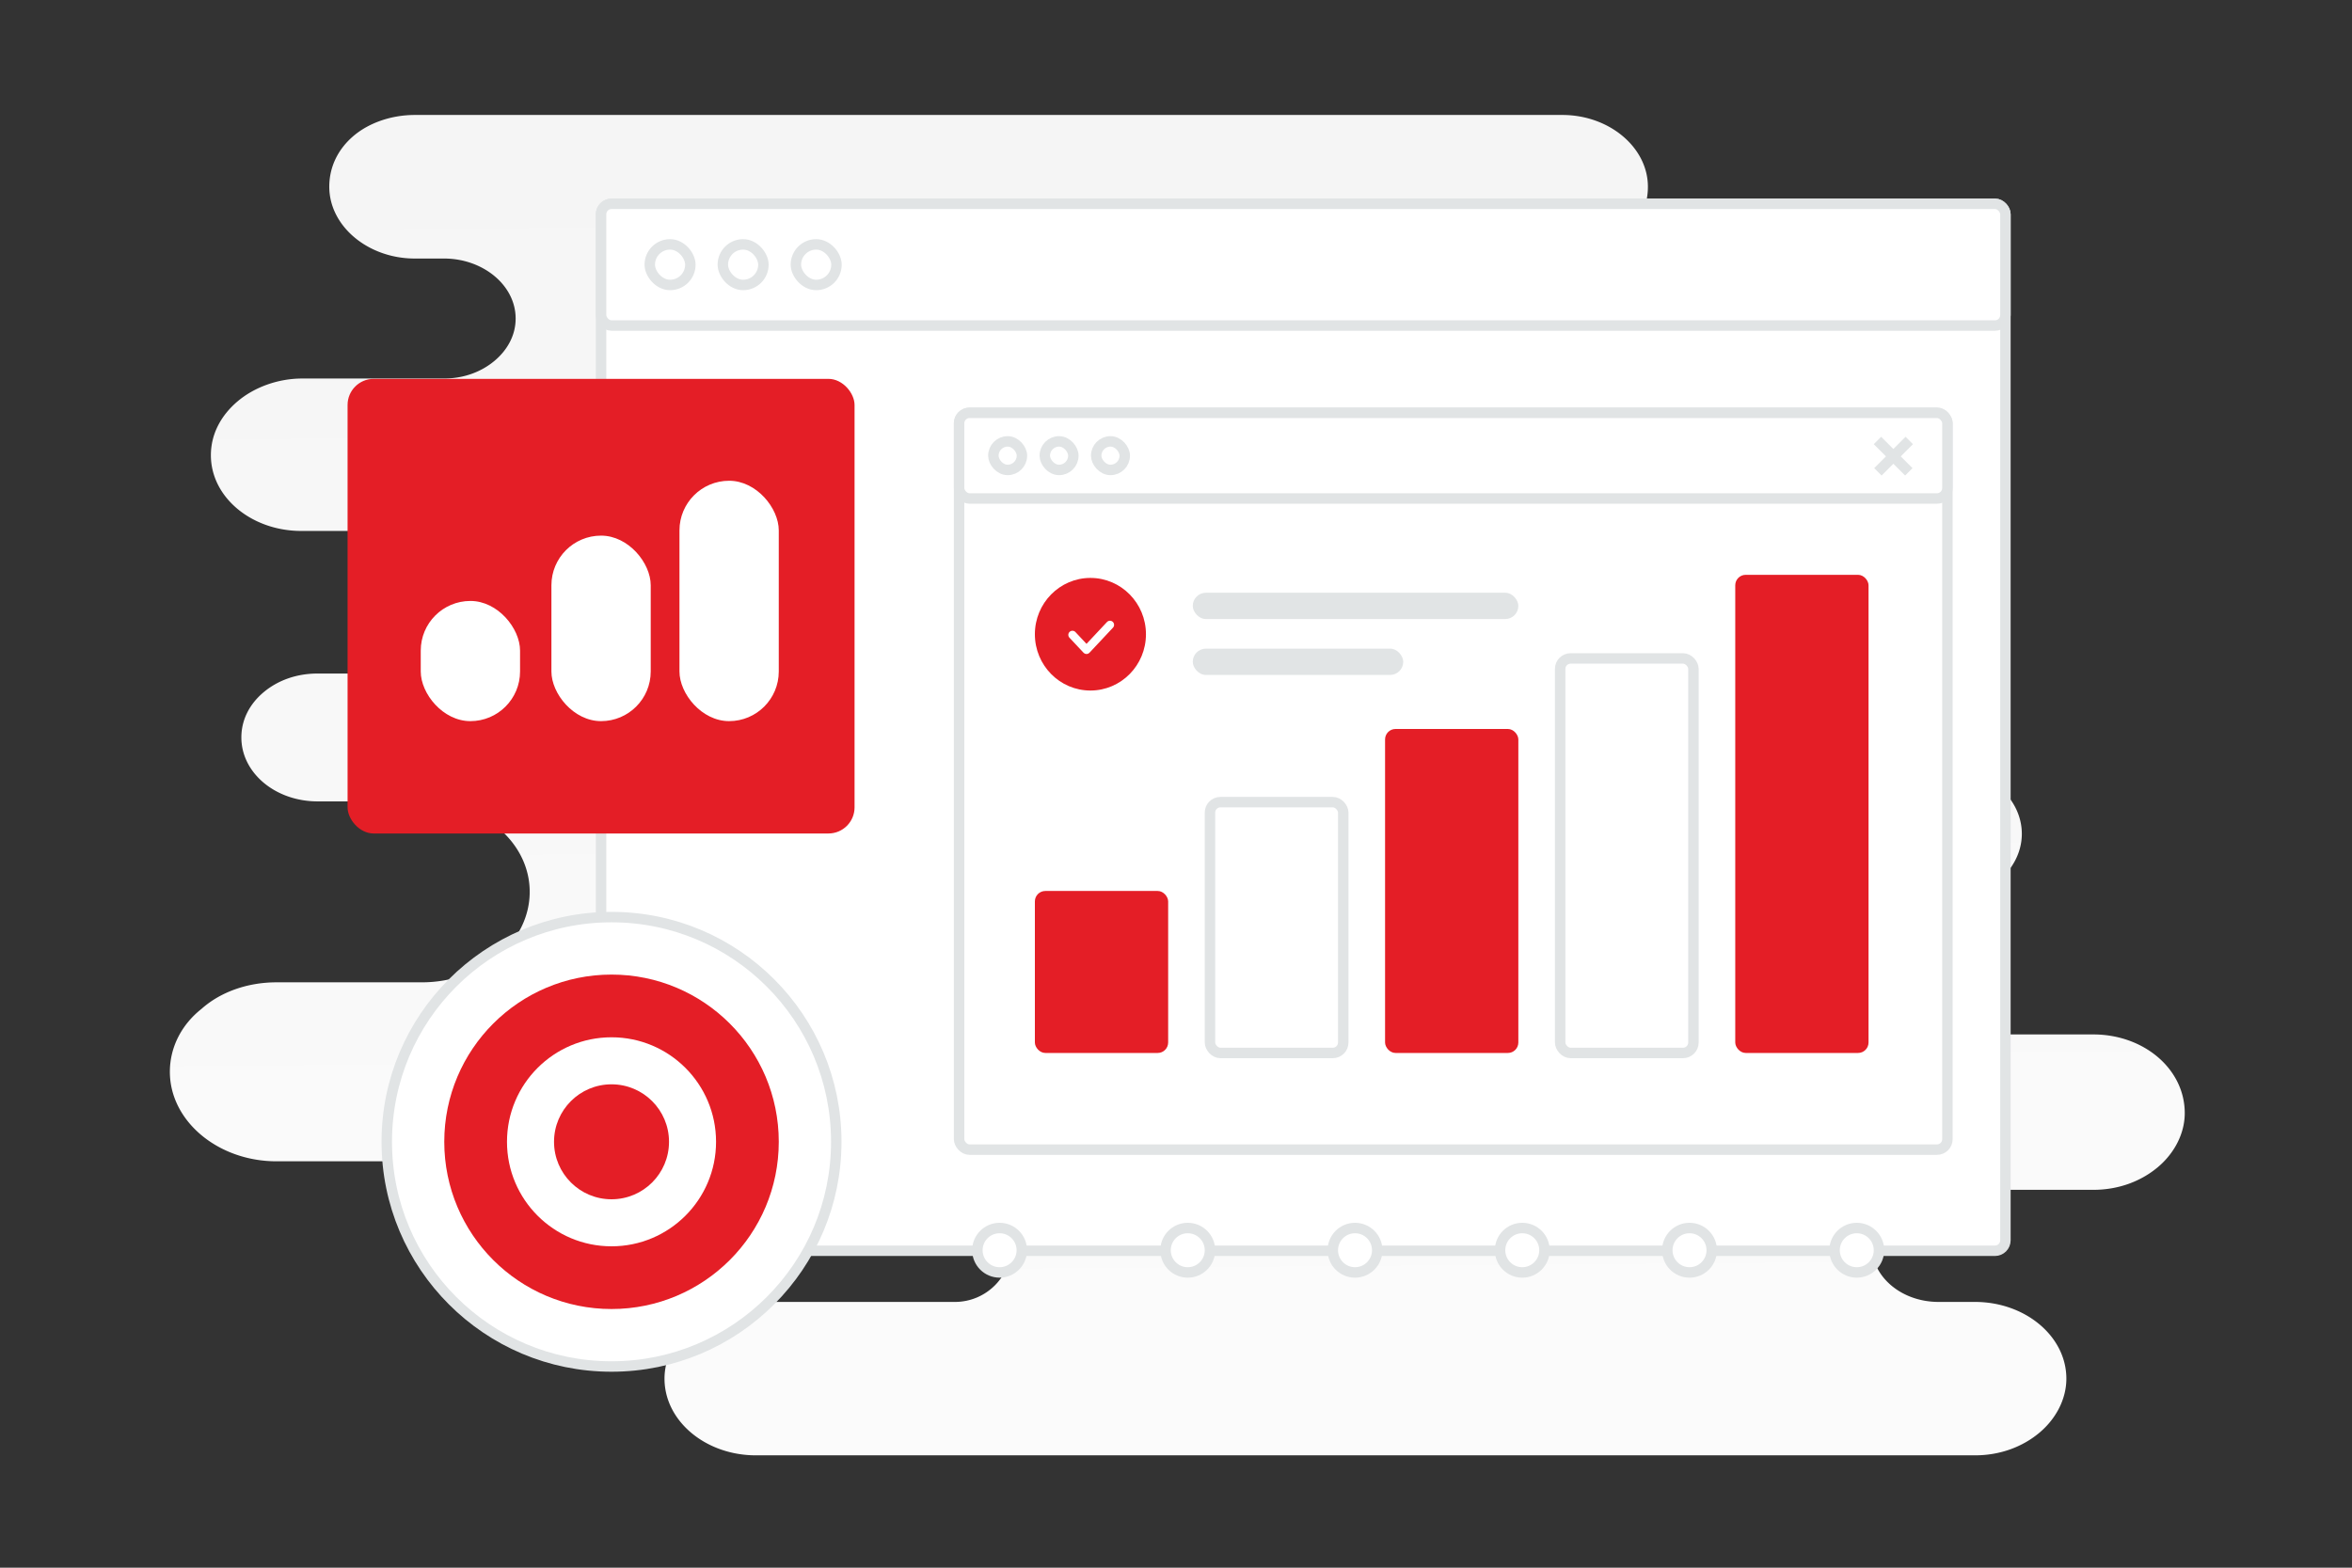 <svg xmlns="http://www.w3.org/2000/svg" width="900" height="600" viewBox="0 0 900 600" fill="none"><rect x="0" y="0" width="900" height="600" fill="#333333" stroke="none"/><path fill="transparent" d="M0 0h900v600H0z"></path><path d="M801.016 395.911H733.29c-16.595 0-30.499-11.291-30.499-25.593 0-7.151 3.588-13.55 8.97-18.066 5.382-4.517 13.007-7.528 21.529-7.528h9.867c8.522 0 16.147-3.011 21.529-7.527 5.382-4.517 8.97-10.915 8.97-18.066 0-13.926-13.455-25.594-30.499-25.594H536.295c-5.402 0-8.874-6.641-8.874-12.044 0-13.549-13.007-24.464-29.154-24.464h-76.982a7.34 7.34 0 0 1 0-14.679h294.961c13.007 0 25.117-4.517 33.639-11.668 8.522-7.151 13.904-17.313 13.904-28.228 0-22.206-21.529-39.896-47.543-39.896H563.901c-23.902 0-47.563-18.442-71.465-18.442h-85.061c-12.472 0-22.583-10.111-22.583-22.583 0-12.472 10.111-22.582 22.583-22.582h190.463c8.97 0 17.492-3.011 23.323-7.904 5.83-4.893 9.418-11.668 9.418-19.572C630.579 56.42 615.778 44 597.838 44H158.74c-8.97 0-17.492 3.011-23.323 7.904-5.831 4.893-9.419 11.667-9.419 19.571 0 15.055 14.801 27.476 32.742 27.476h11.213c14.801 0 27.359 10.162 27.359 22.959 0 6.398-3.139 12.044-8.073 16.184-4.934 4.14-11.661 6.775-19.286 6.775h-54.271c-9.418 0-18.389 3.387-24.668 8.656-6.28 5.27-10.316 12.421-10.316 20.701 0 16.184 15.698 28.981 34.536 28.981h55.167c17.941 0 32.742 12.42 32.742 27.475 0 7.528-3.588 14.303-9.419 19.195-5.83 4.893-13.904 7.904-22.874 7.904h-49.337c-8.073 0-15.249 2.635-20.632 7.151-5.382 4.517-8.522 10.539-8.522 17.314 0 13.549 13.007 24.464 29.154 24.464h39.918c22.874 0 41.264 15.432 41.264 34.627 0 9.409-4.486 18.442-12.11 24.464-7.625 6.399-17.941 10.162-29.154 10.162h-55.616c-11.213 0-21.529 3.764-28.705 10.162C69.485 392.147 65 400.804 65 410.214c0 18.818 18.39 34.25 40.815 34.25h171.734c18.965 0 37.596 10.538 56.561 10.538h31.283c11.953 0 21.642 9.689 21.642 21.642 0 11.952-9.689 21.641-21.642 21.641h-76.135c-9.867 0-18.389 3.388-24.668 8.657s-10.316 12.797-10.316 20.701c0 16.184 15.698 29.357 34.984 29.357h466.458c9.867 0 18.389-3.387 24.668-8.657 6.279-5.269 10.316-12.796 10.316-20.7 0-16.184-15.698-29.358-34.984-29.358h-13.904c-14.353 0-25.566-9.785-25.566-21.453 0-6.022 2.691-11.291 7.625-15.055 4.485-3.764 11.213-6.398 18.389-6.398h58.756c9.867 0 18.389-3.388 24.668-8.657S836 433.925 836 426.021c0-16.937-15.698-30.11-34.984-30.11z" fill="url(#a)"></path><rect x="230" y="78" width="537.382" height="400.707" rx="4" fill="#fff" stroke="#E1E4E5" stroke-width="4"></rect><rect x="230" y="78" width="537.382" height="46.594" rx="4" fill="#fff" stroke="#E1E4E5" stroke-width="4"></rect><rect x="248.637" y="93.531" width="15.531" height="15.531" rx="7.766" fill="#fff" stroke="#E1E4E5" stroke-width="4"></rect><rect x="276.594" y="93.531" width="15.531" height="15.531" rx="7.766" fill="#fff" stroke="#E1E4E5" stroke-width="4"></rect><rect x="304.55" y="93.531" width="15.531" height="15.531" rx="7.766" fill="#fff" stroke="#E1E4E5" stroke-width="4"></rect><rect x="367" y="158" width="378.186" height="282" rx="4" fill="#fff" stroke="#E1E4E5" stroke-width="4"></rect><rect x="367" y="158" width="378.186" height="32.791" rx="4" fill="#fff" stroke="#E1E4E5" stroke-width="4"></rect><rect x="380.116" y="168.93" width="10.93" height="10.93" rx="5.465" fill="#fff" stroke="#E1E4E5" stroke-width="4"></rect><rect x="399.791" y="168.93" width="10.93" height="10.93" rx="5.465" fill="#fff" stroke="#E1E4E5" stroke-width="4"></rect><rect x="419.465" y="168.93" width="10.93" height="10.93" rx="5.465" fill="#fff" stroke="#E1E4E5" stroke-width="4"></rect><path stroke="#E1E4E5" stroke-width="4" d="m718.414 168.586 12 12m.172-12-12 12"></path><rect x="396" y="341" width="51" height="62" rx="4" fill="#E41E26"></rect><rect x="463" y="307" width="51" height="96" rx="4" fill="#fff" stroke="#E1E4E5" stroke-width="4"></rect><rect x="530" y="279" width="51" height="124" rx="4" fill="#E41E26"></rect><rect x="597" y="252" width="51" height="151" rx="4" fill="#fff" stroke="#E1E4E5" stroke-width="4"></rect><rect x="664" y="220" width="51" height="183" rx="4" fill="#E41E26"></rect><rect x="133" y="145" width="194" height="174" rx="10" fill="#E41E26"></rect><rect x="161" y="230" width="38" height="46" rx="19" fill="#fff"></rect><rect x="211" y="205" width="38" height="71" rx="19" fill="#fff"></rect><rect x="260" y="184" width="38" height="92" rx="19" fill="#fff"></rect><circle cx="382.5" cy="478.5" r="8.5" fill="#fff" stroke="#E1E4E5" stroke-width="4"></circle><circle cx="454.5" cy="478.5" r="8.5" fill="#fff" stroke="#E1E4E5" stroke-width="4"></circle><circle cx="518.5" cy="478.5" r="8.5" fill="#fff" stroke="#E1E4E5" stroke-width="4"></circle><circle cx="582.5" cy="478.5" r="8.5" fill="#fff" stroke="#E1E4E5" stroke-width="4"></circle><circle cx="646.5" cy="478.5" r="8.5" fill="#fff" stroke="#E1E4E5" stroke-width="4"></circle><circle cx="710.5" cy="478.5" r="8.5" fill="#fff" stroke="#E1E4E5" stroke-width="4"></circle><circle cx="234" cy="437" r="86" fill="#fff" stroke="#E1E4E5" stroke-width="4"></circle><circle cx="234" cy="437" r="64" fill="#E41E26"></circle><circle cx="234" cy="437" r="40" fill="#fff"></circle><circle cx="234" cy="437" r="22" fill="#E41E26"></circle><rect x="456.411" y="226.858" width="124.589" height="10.068" rx="5.034" fill="#E1E4E5"></rect><rect x="456.411" y="248.252" width="80.542" height="10.068" rx="5.034" fill="#E1E4E5"></rect><path fill-rule="evenodd" clip-rule="evenodd" d="M417.251 264.288c-11.736 0-21.251-9.649-21.251-21.551 0-11.901 9.515-21.55 21.251-21.55s21.251 9.649 21.251 21.55c0 11.902-9.515 21.551-21.251 21.551z" fill="#E41E26"></path><path d="m424.734 239.146-8.978 9.578-5.389-5.745" stroke="#fff" stroke-width="3.148" stroke-linecap="round" stroke-linejoin="round"></path><defs><linearGradient id="a" x1="466.939" y1="844.617" x2="456.413" y2="-514.159" gradientUnits="userSpaceOnUse"><stop stop-color="#fff"></stop><stop offset="1" stop-color="#EEE"></stop></linearGradient></defs></svg>